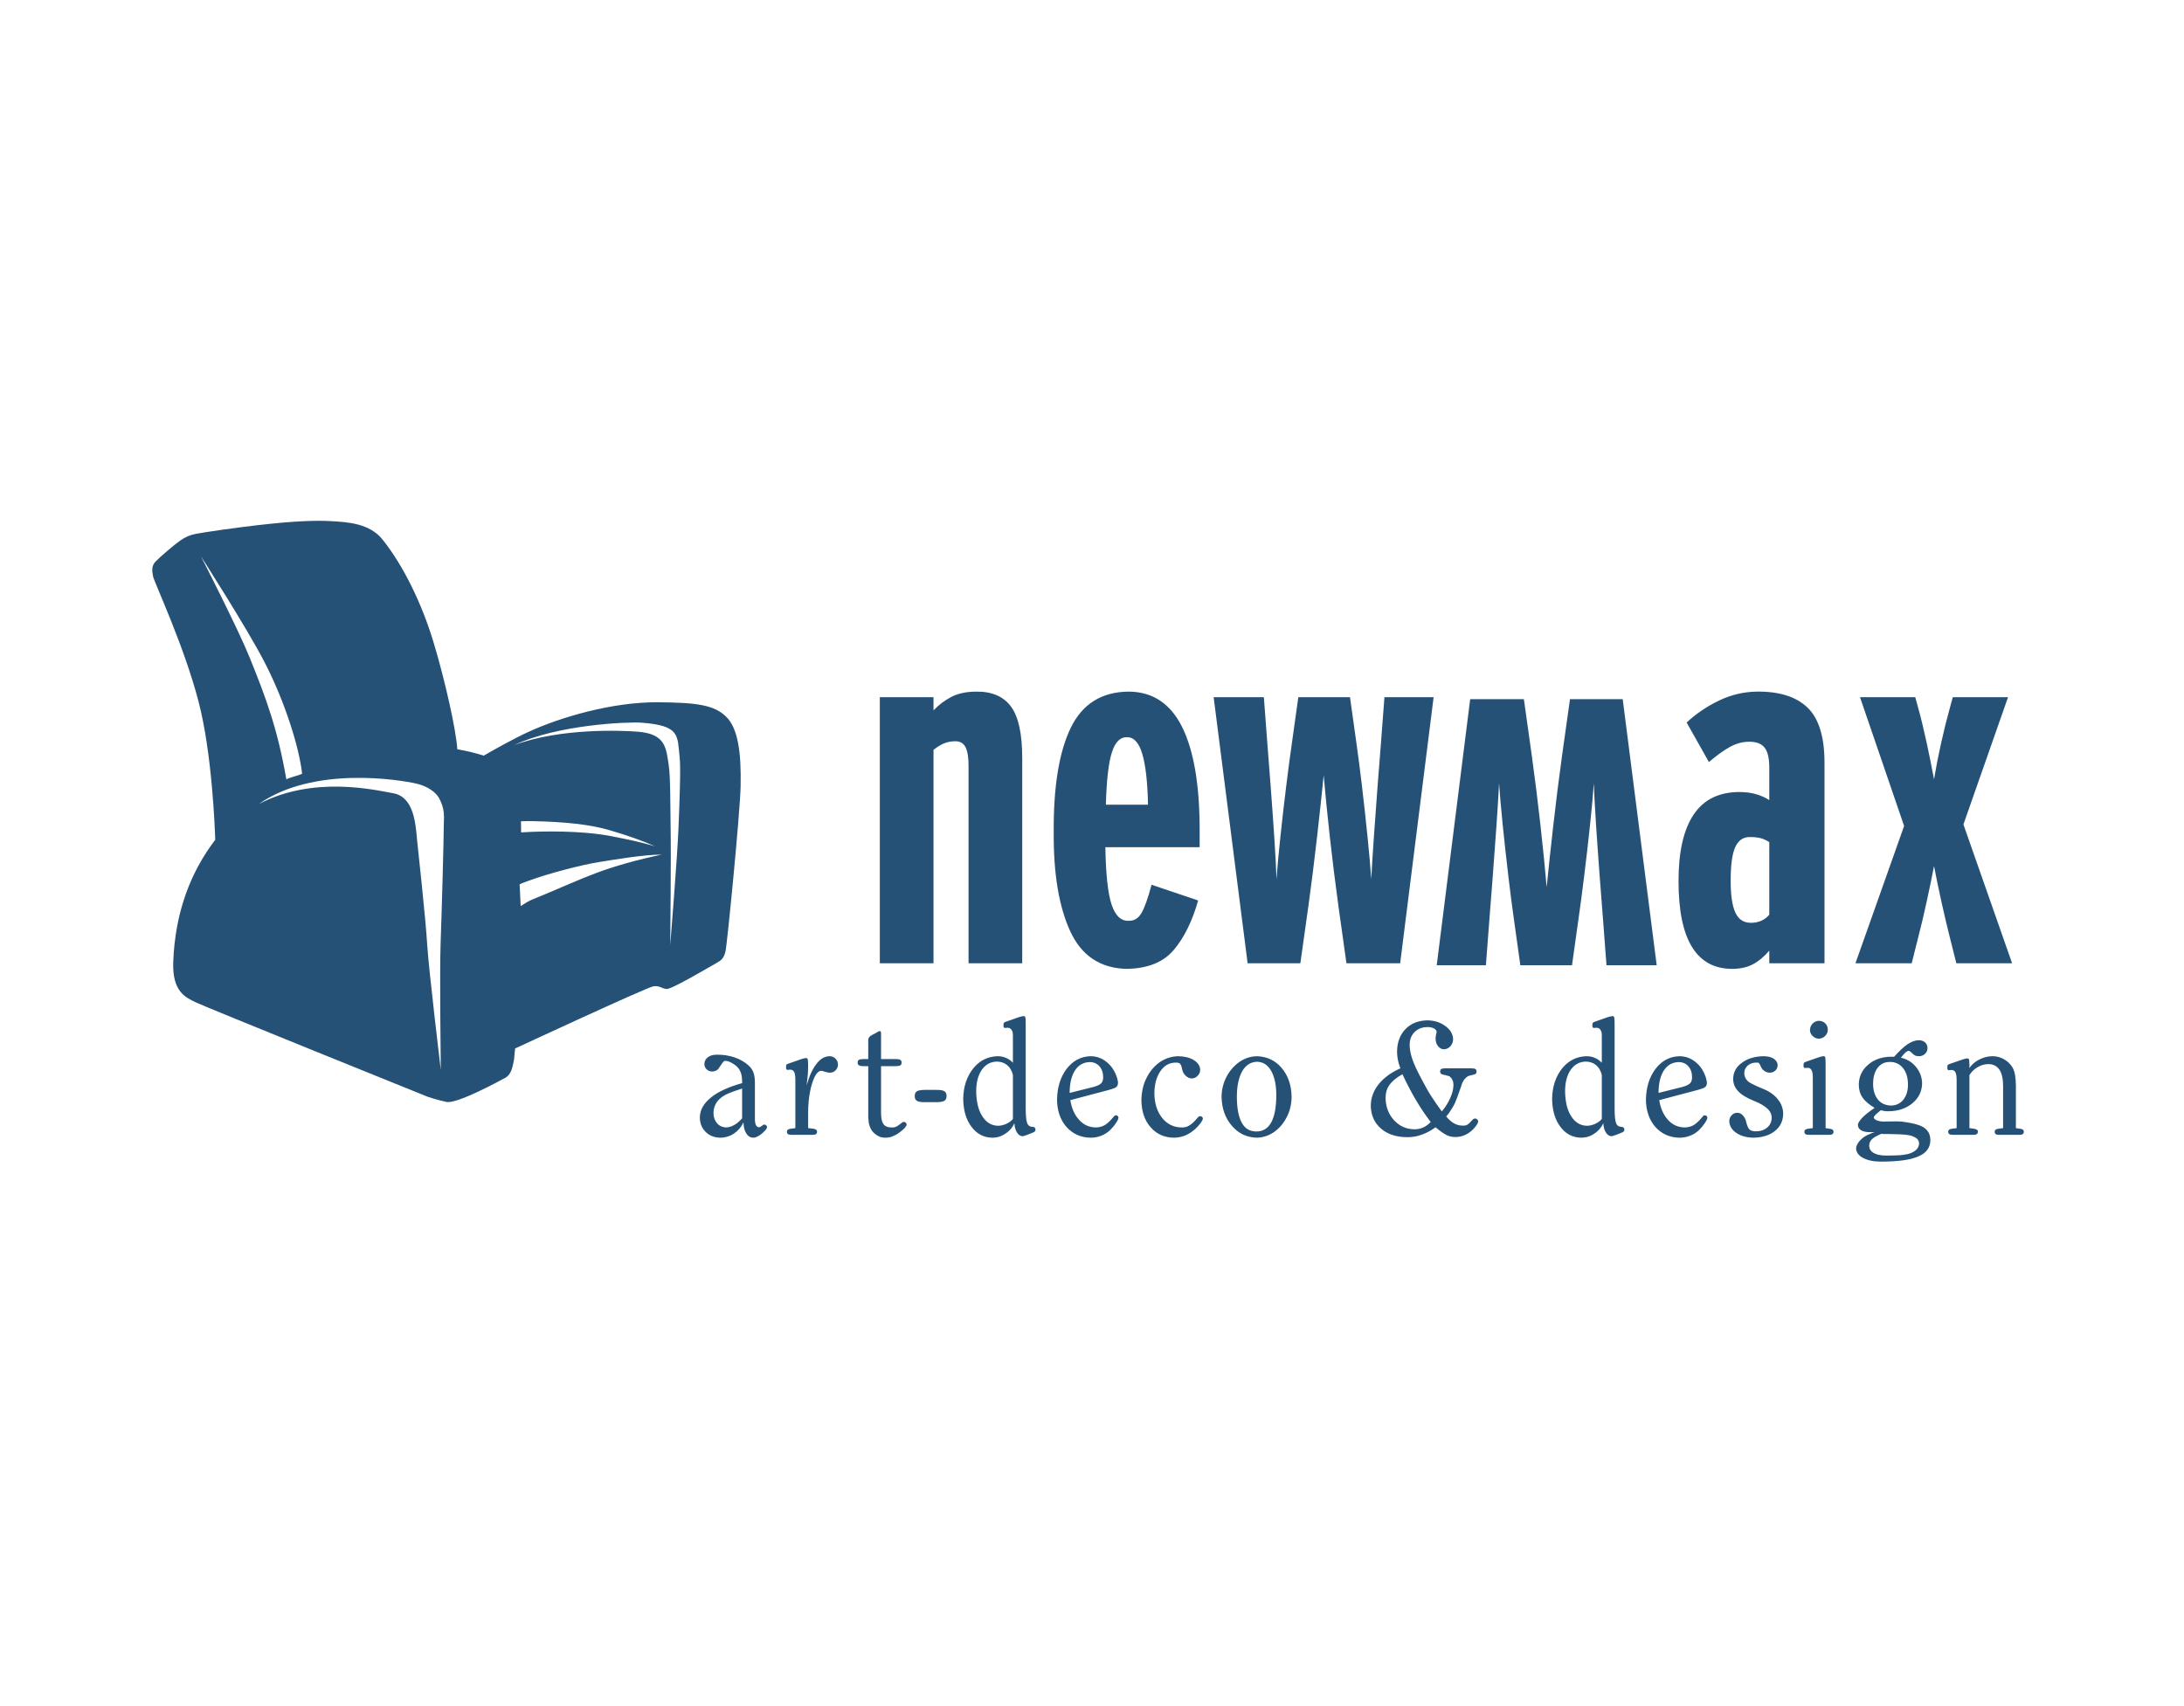 <?xml version="1.0" encoding="UTF-8"?>
<svg width="160px" height="125px" viewBox="0 0 160 125" version="1.1" xmlns="http://www.w3.org/2000/svg" xmlns:xlink="http://www.w3.org/1999/xlink">
    <!-- Generator: Sketch 63.1 (92452) - https://sketch.com -->
    <title>newmax art-deco &amp; design</title>
    <desc>Created with Sketch.</desc>
    <g id="newmax-logo" stroke="none" stroke-width="1" fill="none" fill-rule="evenodd">
        <g>
            <rect id="Rectangle" x="0" y="0" width="160" height="125"></rect>
            <g transform="translate(10, 37)" fill="#265177" id="Group">
                <g transform="translate(0.171, 0.375)">
                    <g transform="translate(0.708, 0.643)" id="Shape">
                        <path d="M24.563,17.343 C25.381,16.87 26.722,16.117 27.821,15.611 C30.188,14.523 33.978,13.411 37.317,13.434 C40.201,13.455 41.454,13.638 42.325,14.498 C43.193,15.353 43.432,17.134 43.378,19.609 C43.339,21.514 42.395,31.163 42.271,31.68 C42.148,32.198 41.967,32.344 41.601,32.543 C41.234,32.743 38.331,34.476 37.957,34.443 C37.583,34.409 37.456,34.181 36.993,34.243 C36.527,34.308 26.857,38.8 26.857,38.8 C26.803,39.267 26.788,39.57 26.78,39.611 C26.672,40.111 26.614,40.687 26.129,40.953 C25.643,41.218 22.582,42.878 21.83,42.717 C21.078,42.556 20.434,42.331 20.434,42.331 C20.434,42.331 4.191,35.775 3.481,35.427 C2.768,35.081 1.735,34.683 1.812,32.49 C1.943,28.724 3.154,25.784 4.889,23.51 C4.858,22.575 4.654,17.171 3.667,13.386 C2.587,9.232 0.42,4.657 0.332,4.204 C0.247,3.752 0.231,3.427 0.513,3.129 C0.79,2.831 1.92,1.862 2.321,1.588 C2.707,1.322 3.027,1.179 3.489,1.091 C3.956,1.002 6.311,0.632 8.883,0.362 C11.458,0.093 12.808,0.125 13.463,0.168 C14.585,0.236 16.193,0.324 17.138,1.503 C18.684,3.432 20.033,6.22 20.889,9.061 C21.741,11.89 22.535,15.473 22.624,16.877 C23.36,17.005 24.004,17.169 24.563,17.343 Z M8.081,20.891 C12.068,18.087 18.337,19.1 19.621,19.392 C20.496,19.592 21.059,20.066 21.259,20.411 C21.749,21.266 21.637,21.863 21.633,22.422 C21.633,23.346 21.49,28.612 21.398,31.157 C21.325,33.166 21.413,40.382 21.413,40.382 C21.413,40.382 20.53,33.02 20.422,31.243 C20.299,29.204 19.748,24.253 19.682,23.577 C19.57,22.351 19.451,20.377 17.943,20.103 C16.521,19.844 12.068,18.799 8.081,20.891 Z M26.784,16.575 C29.949,15.073 35.081,14.859 36.095,14.93 C38.983,15.137 38.732,15.88 38.91,17.448 C39.002,18.209 38.91,20.561 38.825,22.69 C38.748,24.699 38.223,31.224 38.223,31.224 C38.223,31.224 38.289,24.606 38.254,22.826 C38.219,20.901 38.246,18.934 38.111,18.039 C37.922,16.801 37.899,15.749 35.848,15.59 C34.796,15.508 30.235,15.285 26.784,16.575 Z M27.189,26.774 C27.335,26.696 27.636,26.589 27.844,26.513 C29.275,25.982 31.727,25.344 33.003,25.142 C34.19,24.952 36.261,24.602 37.602,24.592 C35.817,24.972 34.16,25.433 32.841,25.93 C31.133,26.574 29.992,27.129 28.052,27.913 C27.871,27.986 27.409,28.27 27.266,28.365 L27.189,26.774 Z M27.289,22.157 C27.509,22.146 27.837,22.137 28.06,22.142 C30.528,22.19 32.367,22.388 33.797,22.812 C35.12,23.203 36.168,23.567 37.105,23.987 C35.887,23.634 35.255,23.516 33.94,23.252 C32.374,22.937 30.142,22.85 28.083,22.927 C27.887,22.934 27.547,22.954 27.297,22.969 L27.289,22.157 Z M8.501,10.496 C10.009,13.415 11.046,16.772 11.254,18.672 C11.007,18.797 10.344,18.943 10.098,19.081 C9.454,15.368 8.605,13.11 7.395,10.116 C6.523,7.974 3.844,2.745 3.844,2.745 C3.844,2.745 7.233,8.033 8.501,10.496 Z"></path>
                    </g>
                </g>
                <g transform="translate(40.268, 37.388)" fill-rule="nonzero">
                    <g transform="translate(0.925, 0.058)" id="Shape">
                        <path d="M4.113,7.565 C4.113,7.737 4.137,7.885 4.187,7.984 C4.248,8.094 4.31,8.145 4.409,8.145 C4.47,8.145 4.557,8.094 4.668,8.008 C4.692,7.984 4.717,7.971 4.742,7.959 C4.766,7.947 4.779,7.947 4.803,7.947 C4.865,7.947 4.902,7.971 4.939,8.008 C4.976,8.034 5.001,8.082 5.001,8.131 C5.001,8.181 4.976,8.231 4.927,8.304 C4.877,8.367 4.803,8.44 4.717,8.526 C4.594,8.637 4.47,8.736 4.335,8.799 C4.211,8.872 4.1,8.909 4.001,8.909 C3.779,8.909 3.607,8.799 3.483,8.6 C3.348,8.404 3.286,8.131 3.274,7.786 C3.112,8.131 2.879,8.404 2.583,8.6 C2.287,8.799 1.941,8.909 1.559,8.909 C1.139,8.896 0.781,8.762 0.51,8.49 C0.226,8.218 0.09,7.872 0.078,7.453 C0.078,6.898 0.337,6.417 0.868,5.985 C1.386,5.553 2.151,5.196 3.175,4.911 L3.175,4.8 C3.175,4.578 3.15,4.382 3.101,4.209 C3.051,4.049 2.977,3.9 2.866,3.777 C2.755,3.654 2.62,3.542 2.435,3.444 C2.262,3.345 2.114,3.283 1.99,3.283 C1.916,3.272 1.855,3.283 1.805,3.345 C1.756,3.395 1.633,3.554 1.46,3.827 C1.411,3.9 1.337,3.962 1.25,3.999 C1.176,4.036 1.077,4.06 0.979,4.06 C0.818,4.06 0.683,3.999 0.572,3.9 C0.473,3.801 0.411,3.666 0.411,3.517 C0.411,3.309 0.498,3.135 0.67,3.012 C0.831,2.889 1.053,2.826 1.337,2.826 C1.793,2.826 2.225,2.889 2.62,3.024 C3.002,3.159 3.348,3.345 3.631,3.604 C3.804,3.753 3.927,3.924 4.001,4.123 C4.075,4.319 4.113,4.578 4.113,4.911 L4.113,7.565 Z M3.175,5.306 C2.903,5.393 2.706,5.467 2.583,5.505 C2.447,5.553 2.324,5.602 2.2,5.652 C1.83,5.801 1.559,5.997 1.361,6.244 C1.176,6.492 1.077,6.775 1.077,7.095 C1.077,7.404 1.164,7.651 1.337,7.849 C1.509,8.045 1.731,8.145 1.99,8.157 C2.188,8.157 2.385,8.094 2.583,7.984 C2.792,7.872 2.977,7.712 3.175,7.49 L3.175,5.306 Z M7.493,3.159 C7.567,3.135 7.641,3.11 7.703,3.099 C7.777,3.085 7.826,3.073 7.875,3.073 C7.925,3.073 7.962,3.099 7.986,3.172 C7.999,3.258 8.011,3.407 8.011,3.641 C8.011,3.864 7.999,4.086 7.986,4.308 C7.962,4.541 7.937,4.788 7.9,5.073 C8.098,4.382 8.332,3.864 8.628,3.494 C8.912,3.122 9.233,2.938 9.59,2.938 C9.763,2.938 9.899,2.999 10.022,3.122 C10.133,3.234 10.195,3.382 10.195,3.554 C10.195,3.715 10.133,3.864 10.022,3.974 C9.911,4.086 9.763,4.146 9.603,4.146 C9.553,4.146 9.492,4.135 9.43,4.123 C9.356,4.109 9.294,4.097 9.219,4.072 C9.171,4.049 9.122,4.036 9.071,4.023 C9.035,4.011 8.998,4.011 8.961,4.011 C8.788,4.023 8.639,4.159 8.492,4.443 C8.357,4.727 8.233,5.096 8.147,5.553 C8.061,6.01 8.011,6.515 8.011,7.047 L8.011,8.207 L8.332,8.244 C8.455,8.255 8.542,8.281 8.591,8.318 C8.639,8.354 8.664,8.404 8.664,8.477 C8.664,8.551 8.639,8.613 8.578,8.65 C8.529,8.687 8.43,8.699 8.307,8.699 L6.827,8.699 C6.691,8.699 6.592,8.687 6.543,8.65 C6.481,8.613 6.457,8.551 6.457,8.477 C6.457,8.404 6.481,8.354 6.531,8.318 C6.58,8.281 6.666,8.255 6.79,8.244 L7.074,8.207 L7.074,4.69 C7.074,4.394 7.049,4.196 6.975,4.072 C6.913,3.962 6.802,3.913 6.654,3.924 L6.518,3.937 C6.481,3.937 6.457,3.937 6.432,3.913 C6.407,3.887 6.395,3.85 6.395,3.813 L6.395,3.727 C6.395,3.641 6.407,3.591 6.42,3.554 C6.444,3.531 6.494,3.505 6.568,3.481 L7.493,3.159 Z M14.427,3.148 C14.586,3.148 14.698,3.159 14.76,3.209 C14.833,3.246 14.857,3.309 14.857,3.407 C14.857,3.505 14.833,3.568 14.771,3.604 C14.698,3.654 14.586,3.666 14.427,3.666 L13.353,3.666 L13.353,7.107 C13.353,7.479 13.415,7.749 13.526,7.909 C13.649,8.082 13.846,8.157 14.105,8.157 C14.241,8.168 14.364,8.145 14.45,8.108 C14.537,8.071 14.685,7.971 14.896,7.798 C14.919,7.786 14.933,7.775 14.957,7.762 C14.993,7.762 15.006,7.749 15.03,7.749 C15.08,7.749 15.13,7.775 15.166,7.812 C15.215,7.861 15.228,7.898 15.228,7.947 C15.215,8.021 15.166,8.108 15.068,8.218 C14.969,8.318 14.833,8.428 14.673,8.551 C14.5,8.675 14.327,8.762 14.168,8.822 C13.995,8.885 13.822,8.909 13.649,8.909 C13.402,8.909 13.181,8.836 12.983,8.687 C12.786,8.551 12.638,8.367 12.55,8.145 C12.501,8.034 12.476,7.922 12.453,7.823 C12.439,7.725 12.428,7.576 12.415,7.392 L12.415,6.515 L12.415,3.666 L12.069,3.666 C11.91,3.666 11.798,3.654 11.737,3.604 C11.662,3.568 11.638,3.505 11.638,3.407 C11.638,3.309 11.662,3.246 11.724,3.209 C11.798,3.159 11.91,3.148 12.069,3.148 L12.415,3.148 L12.415,1.926 C12.403,1.741 12.428,1.617 12.476,1.557 C12.526,1.482 12.649,1.396 12.86,1.297 C12.97,1.235 13.07,1.185 13.143,1.136 C13.192,1.111 13.229,1.099 13.266,1.099 C13.329,1.099 13.353,1.161 13.353,1.272 L13.353,3.148 L14.427,3.148 Z M16.572,6.307 C16.289,6.307 16.092,6.281 15.98,6.207 C15.869,6.146 15.82,6.023 15.82,5.861 C15.82,5.689 15.869,5.579 15.98,5.505 C16.092,5.442 16.289,5.406 16.572,5.406 L17.4,5.406 C17.683,5.406 17.88,5.43 17.991,5.505 C18.102,5.565 18.153,5.689 18.153,5.85 C18.153,6.023 18.102,6.133 17.991,6.207 C17.88,6.27 17.683,6.307 17.4,6.307 L16.572,6.307 Z M24.061,8.699 C23.901,8.762 23.778,8.799 23.703,8.799 C23.543,8.785 23.42,8.699 23.309,8.526 C23.198,8.354 23.136,8.12 23.124,7.849 C22.976,8.168 22.753,8.428 22.457,8.613 C22.174,8.81 21.853,8.909 21.495,8.909 C20.866,8.896 20.36,8.626 19.978,8.108 C19.583,7.589 19.385,6.911 19.373,6.071 C19.385,5.17 19.632,4.431 20.101,3.839 C20.57,3.258 21.162,2.962 21.878,2.938 C22.112,2.938 22.322,2.975 22.507,3.062 C22.692,3.135 22.865,3.258 23.013,3.419 L23.013,2.038 L23.013,1.408 C23.013,1.284 23,1.198 22.988,1.161 C22.976,1.136 22.963,1.088 22.939,1.051 C22.902,0.976 22.852,0.926 22.791,0.889 C22.741,0.866 22.667,0.852 22.593,0.852 L22.457,0.866 C22.42,0.878 22.383,0.866 22.359,0.84 C22.334,0.815 22.322,0.779 22.322,0.729 L22.322,0.656 C22.322,0.57 22.334,0.519 22.359,0.483 C22.383,0.458 22.433,0.433 22.507,0.409 L23.42,0.087 C23.494,0.064 23.568,0.038 23.629,0.026 C23.703,0.014 23.765,0.001 23.802,0.001 C23.876,-0.011 23.913,0.026 23.926,0.124 C23.95,0.211 23.95,0.458 23.95,0.866 L23.95,6.701 C23.95,7.243 23.975,7.602 24.049,7.812 C24.111,8.008 24.246,8.108 24.431,8.108 C24.505,8.12 24.567,8.131 24.604,8.168 C24.641,8.194 24.666,8.255 24.666,8.318 C24.666,8.367 24.653,8.416 24.616,8.453 C24.579,8.49 24.505,8.526 24.407,8.563 L24.061,8.699 Z M23.013,4.308 C22.939,4.011 22.803,3.764 22.593,3.591 C22.383,3.419 22.124,3.332 21.841,3.332 C21.372,3.345 21.014,3.542 20.742,3.924 C20.471,4.308 20.323,4.837 20.323,5.505 C20.335,6.27 20.471,6.874 20.767,7.33 C21.051,7.786 21.433,8.021 21.915,8.034 C22.124,8.034 22.322,7.984 22.519,7.898 C22.704,7.812 22.877,7.7 23.013,7.539 L23.013,4.308 Z M27.22,6.157 C27.318,6.775 27.54,7.257 27.874,7.613 C28.194,7.971 28.601,8.145 29.07,8.157 C29.292,8.157 29.49,8.108 29.675,8.021 C29.848,7.935 30.02,7.786 30.193,7.602 C30.329,7.441 30.415,7.343 30.452,7.306 C30.501,7.268 30.538,7.257 30.575,7.268 C30.625,7.268 30.662,7.294 30.699,7.33 C30.724,7.354 30.748,7.404 30.748,7.453 C30.736,7.539 30.674,7.676 30.551,7.849 C30.44,8.021 30.304,8.181 30.156,8.33 C29.959,8.526 29.737,8.663 29.49,8.762 C29.243,8.859 28.984,8.909 28.7,8.909 C27.972,8.896 27.392,8.626 26.936,8.12 C26.492,7.613 26.257,6.948 26.245,6.133 C26.257,5.208 26.504,4.455 26.948,3.864 C27.405,3.272 27.985,2.962 28.687,2.938 C29.144,2.938 29.539,3.085 29.872,3.358 C30.218,3.628 30.477,4.011 30.637,4.504 C30.662,4.578 30.674,4.641 30.687,4.702 C30.699,4.764 30.711,4.825 30.711,4.874 C30.711,5.023 30.674,5.122 30.588,5.196 C30.501,5.269 30.316,5.332 30.057,5.406 L27.22,6.157 Z M28.848,5.208 C29.144,5.133 29.342,5.047 29.465,4.937 C29.576,4.837 29.626,4.678 29.626,4.481 C29.626,4.146 29.527,3.876 29.354,3.678 C29.181,3.481 28.935,3.369 28.639,3.369 C28.182,3.382 27.824,3.58 27.565,3.974 C27.306,4.369 27.17,4.924 27.17,5.628 L28.848,5.208 Z M36.263,3.222 C36.559,3.407 36.72,3.641 36.732,3.924 C36.732,4.097 36.67,4.259 36.547,4.369 C36.436,4.492 36.288,4.567 36.115,4.567 C35.954,4.567 35.807,4.492 35.671,4.369 C35.535,4.245 35.449,4.086 35.412,3.9 C35.375,3.691 35.312,3.542 35.251,3.481 C35.19,3.431 35.066,3.395 34.894,3.407 C34.449,3.419 34.092,3.628 33.808,4.049 C33.524,4.468 33.387,4.998 33.376,5.652 C33.387,6.393 33.574,6.984 33.931,7.441 C34.301,7.909 34.77,8.145 35.35,8.157 C35.572,8.168 35.77,8.12 35.942,8.008 C36.115,7.909 36.325,7.712 36.559,7.429 C36.584,7.392 36.621,7.367 36.646,7.354 C36.67,7.343 36.695,7.33 36.732,7.33 C36.794,7.33 36.843,7.354 36.88,7.392 C36.917,7.429 36.929,7.479 36.929,7.527 C36.917,7.602 36.854,7.712 36.744,7.861 C36.646,7.996 36.522,8.131 36.374,8.267 C36.14,8.477 35.893,8.637 35.634,8.749 C35.362,8.848 35.091,8.909 34.794,8.909 C34.092,8.896 33.524,8.637 33.092,8.131 C32.66,7.639 32.438,6.984 32.426,6.17 C32.438,5.565 32.55,5.023 32.796,4.541 C33.031,4.06 33.364,3.666 33.759,3.382 C34.166,3.099 34.621,2.95 35.128,2.938 C35.585,2.95 35.967,3.036 36.263,3.222 Z M42.703,3.801 C43.172,4.356 43.418,5.059 43.431,5.936 C43.418,6.466 43.308,6.96 43.072,7.404 C42.839,7.861 42.531,8.218 42.148,8.49 C41.753,8.762 41.334,8.896 40.877,8.909 C40.137,8.885 39.533,8.6 39.051,8.034 C38.569,7.479 38.31,6.762 38.299,5.887 C38.31,5.356 38.435,4.874 38.669,4.431 C38.903,3.986 39.224,3.628 39.607,3.358 C40.001,3.085 40.421,2.95 40.889,2.938 C41.63,2.962 42.234,3.246 42.703,3.801 Z M39.815,4.036 C39.556,4.492 39.42,5.11 39.42,5.911 C39.42,6.751 39.545,7.38 39.779,7.812 C40.014,8.244 40.37,8.453 40.853,8.453 C41.334,8.453 41.692,8.231 41.938,7.786 C42.185,7.33 42.308,6.664 42.308,5.775 C42.308,5.023 42.172,4.431 41.926,3.999 C41.679,3.568 41.334,3.358 40.902,3.345 C40.446,3.358 40.074,3.58 39.815,4.036 Z M55.546,5.997 C55.459,6.244 55.348,6.492 55.213,6.713 C55.077,6.935 54.93,7.157 54.757,7.354 C54.953,7.589 55.151,7.762 55.336,7.861 C55.533,7.971 55.731,8.021 55.928,8.021 C56.088,8.034 56.212,8.008 56.299,7.959 C56.385,7.909 56.52,7.786 56.693,7.589 C56.718,7.565 56.742,7.539 56.779,7.527 C56.804,7.516 56.829,7.502 56.866,7.502 C56.927,7.502 56.989,7.527 57.026,7.576 C57.075,7.613 57.1,7.663 57.1,7.712 C57.088,7.798 57.038,7.909 56.94,8.045 C56.841,8.181 56.73,8.304 56.582,8.428 C56.237,8.712 55.854,8.859 55.435,8.859 C55.213,8.859 55.015,8.822 54.83,8.736 C54.645,8.65 54.412,8.503 54.127,8.267 C54.116,8.255 54.09,8.244 54.065,8.218 C54.04,8.194 54.016,8.168 53.979,8.145 C53.621,8.404 53.263,8.589 52.93,8.699 C52.597,8.822 52.252,8.872 51.882,8.872 C51.079,8.859 50.438,8.65 49.969,8.231 C49.489,7.812 49.241,7.257 49.23,6.552 C49.241,5.985 49.426,5.467 49.809,4.986 C50.191,4.518 50.723,4.123 51.4,3.827 C51.314,3.604 51.252,3.395 51.215,3.196 C51.178,3.012 51.155,2.803 51.155,2.593 C51.166,1.913 51.376,1.358 51.77,0.952 C52.177,0.533 52.72,0.323 53.388,0.31 C53.905,0.323 54.337,0.458 54.694,0.729 C55.052,0.988 55.25,1.309 55.262,1.692 C55.262,1.889 55.188,2.061 55.064,2.21 C54.941,2.345 54.781,2.42 54.596,2.432 C54.423,2.432 54.275,2.345 54.164,2.21 C54.04,2.061 53.979,1.876 53.979,1.654 C53.979,1.593 53.979,1.543 53.991,1.494 C53.991,1.445 54.003,1.396 54.016,1.347 C54.029,1.297 54.04,1.26 54.04,1.235 C54.053,1.198 54.053,1.174 54.053,1.148 C54.053,1.051 53.979,0.976 53.856,0.902 C53.732,0.84 53.584,0.803 53.399,0.803 C53.004,0.803 52.683,0.926 52.449,1.161 C52.202,1.396 52.079,1.716 52.079,2.112 C52.079,2.408 52.142,2.766 52.276,3.159 C52.412,3.554 52.646,4.049 52.956,4.628 C53.215,5.11 53.436,5.528 53.658,5.861 C53.868,6.194 54.127,6.566 54.435,6.984 C54.694,6.676 54.904,6.343 55.052,5.997 C55.213,5.652 55.287,5.32 55.287,5.01 C55.287,4.9 55.262,4.788 55.213,4.69 C55.176,4.591 55.114,4.504 55.027,4.443 C55.003,4.418 55.003,4.418 55.003,4.406 C54.99,4.406 54.966,4.394 54.904,4.382 C54.842,4.356 54.707,4.332 54.509,4.282 C54.448,4.27 54.398,4.245 54.361,4.209 C54.325,4.159 54.312,4.123 54.312,4.06 C54.312,3.974 54.337,3.913 54.398,3.876 C54.46,3.839 54.559,3.827 54.694,3.827 L56.582,3.827 C56.73,3.827 56.829,3.839 56.89,3.876 C56.952,3.913 56.977,3.974 56.977,4.06 C56.977,4.146 56.964,4.196 56.903,4.233 C56.853,4.27 56.73,4.308 56.533,4.345 C56.397,4.369 56.286,4.431 56.2,4.518 C56.101,4.604 56.014,4.727 55.94,4.887 C55.928,4.924 55.916,4.949 55.903,4.973 C55.903,4.998 55.854,5.133 55.768,5.381 L55.546,5.997 Z M50.599,5.047 C50.401,5.306 50.315,5.639 50.315,6.01 C50.327,6.652 50.537,7.194 50.931,7.626 C51.327,8.057 51.82,8.281 52.412,8.293 C52.646,8.293 52.856,8.255 53.053,8.168 C53.251,8.082 53.436,7.947 53.621,7.762 C53.215,7.231 52.856,6.689 52.535,6.146 C52.215,5.602 51.882,4.973 51.548,4.259 C51.104,4.504 50.783,4.777 50.599,5.047 Z M67.205,8.699 C67.044,8.762 66.921,8.799 66.846,8.799 C66.686,8.785 66.563,8.699 66.452,8.526 C66.34,8.354 66.279,8.12 66.267,7.849 C66.118,8.168 65.896,8.428 65.6,8.613 C65.317,8.81 64.995,8.909 64.638,8.909 C64.009,8.896 63.502,8.626 63.12,8.108 C62.726,7.589 62.529,6.911 62.515,6.071 C62.529,5.17 62.774,4.431 63.243,3.839 C63.712,3.258 64.305,2.962 65.021,2.938 C65.254,2.938 65.465,2.975 65.649,3.062 C65.835,3.135 66.008,3.258 66.155,3.419 L66.155,2.038 L66.155,1.408 C66.155,1.284 66.144,1.198 66.131,1.161 C66.118,1.136 66.107,1.088 66.081,1.051 C66.045,0.976 65.995,0.926 65.934,0.889 C65.884,0.866 65.81,0.852 65.735,0.852 L65.6,0.866 C65.563,0.878 65.526,0.866 65.502,0.84 C65.476,0.815 65.465,0.779 65.465,0.729 L65.465,0.656 C65.465,0.57 65.476,0.519 65.502,0.483 C65.526,0.458 65.576,0.433 65.649,0.409 L66.563,0.087 C66.636,0.064 66.71,0.038 66.773,0.026 C66.846,0.014 66.909,0.001 66.946,0.001 C67.019,-0.011 67.056,0.026 67.068,0.124 C67.094,0.211 67.094,0.458 67.094,0.866 L67.094,6.701 C67.094,7.243 67.118,7.602 67.191,7.812 C67.254,8.008 67.39,8.108 67.574,8.108 C67.649,8.12 67.709,8.131 67.746,8.168 C67.783,8.194 67.809,8.255 67.809,8.318 C67.809,8.367 67.796,8.416 67.76,8.453 C67.723,8.49 67.649,8.526 67.55,8.563 L67.205,8.699 Z M66.155,4.308 C66.081,4.011 65.945,3.764 65.735,3.591 C65.526,3.419 65.267,3.332 64.984,3.332 C64.515,3.345 64.157,3.542 63.885,3.924 C63.614,4.308 63.465,4.837 63.465,5.505 C63.479,6.27 63.614,6.874 63.91,7.33 C64.193,7.786 64.576,8.021 65.058,8.034 C65.267,8.034 65.465,7.984 65.662,7.898 C65.847,7.812 66.02,7.7 66.155,7.539 L66.155,4.308 Z M70.362,6.157 C70.461,6.775 70.684,7.257 71.016,7.613 C71.337,7.971 71.744,8.145 72.213,8.157 C72.435,8.157 72.632,8.108 72.817,8.021 C72.99,7.935 73.163,7.786 73.335,7.602 C73.472,7.441 73.558,7.343 73.594,7.306 C73.645,7.268 73.681,7.257 73.718,7.268 C73.767,7.268 73.804,7.294 73.841,7.33 C73.866,7.354 73.891,7.404 73.891,7.453 C73.878,7.539 73.818,7.676 73.693,7.849 C73.582,8.021 73.446,8.181 73.299,8.33 C73.101,8.526 72.879,8.663 72.632,8.762 C72.385,8.859 72.126,8.909 71.844,8.909 C71.116,8.896 70.535,8.626 70.078,8.12 C69.634,7.613 69.401,6.948 69.387,6.133 C69.401,5.208 69.646,4.455 70.092,3.864 C70.547,3.272 71.127,2.962 71.83,2.938 C72.287,2.938 72.681,3.085 73.015,3.358 C73.36,3.628 73.619,4.011 73.779,4.504 C73.804,4.578 73.818,4.641 73.829,4.702 C73.841,4.764 73.854,4.825 73.854,4.874 C73.854,5.023 73.818,5.122 73.731,5.196 C73.645,5.269 73.459,5.332 73.2,5.406 L70.362,6.157 Z M71.991,5.208 C72.287,5.133 72.485,5.047 72.607,4.937 C72.718,4.837 72.768,4.678 72.768,4.481 C72.768,4.146 72.669,3.876 72.496,3.678 C72.324,3.481 72.077,3.369 71.781,3.369 C71.325,3.382 70.967,3.58 70.707,3.974 C70.448,4.369 70.313,4.924 70.313,5.628 L71.991,5.208 Z M76.839,3.628 C76.679,3.777 76.592,3.962 76.592,4.183 C76.592,4.332 76.642,4.468 76.716,4.604 C76.802,4.727 76.913,4.837 77.061,4.911 C77.148,4.961 77.271,5.023 77.431,5.096 C77.604,5.183 77.802,5.257 78.036,5.356 C78.48,5.542 78.826,5.801 79.072,6.12 C79.319,6.429 79.442,6.788 79.442,7.17 C79.43,7.688 79.233,8.108 78.826,8.428 C78.431,8.736 77.913,8.896 77.259,8.909 C76.753,8.896 76.333,8.785 76,8.551 C75.679,8.33 75.507,8.045 75.494,7.688 C75.494,7.527 75.556,7.38 75.667,7.268 C75.778,7.144 75.914,7.084 76.074,7.084 C76.235,7.084 76.37,7.144 76.481,7.268 C76.605,7.392 76.69,7.553 76.74,7.775 C76.802,8.045 76.889,8.231 76.987,8.318 C77.086,8.404 77.271,8.453 77.518,8.44 C77.826,8.428 78.073,8.341 78.283,8.157 C78.491,7.971 78.591,7.737 78.603,7.466 C78.603,7.22 78.505,6.984 78.295,6.788 C78.085,6.589 77.765,6.393 77.32,6.22 C76.778,5.997 76.383,5.764 76.148,5.505 C75.902,5.246 75.778,4.949 75.778,4.591 C75.791,4.109 76,3.715 76.42,3.419 C76.827,3.11 77.357,2.95 77.999,2.938 C78.307,2.938 78.566,2.999 78.752,3.122 C78.937,3.246 79.035,3.407 79.035,3.604 C79.035,3.764 78.974,3.887 78.875,3.986 C78.764,4.086 78.628,4.146 78.468,4.146 C78.32,4.146 78.196,4.109 78.073,4.023 C77.962,3.95 77.876,3.85 77.814,3.715 C77.752,3.568 77.703,3.481 77.666,3.444 C77.629,3.407 77.555,3.395 77.444,3.407 C77.197,3.407 77,3.494 76.839,3.628 Z M82.785,8.244 C82.908,8.255 83.008,8.281 83.057,8.318 C83.107,8.354 83.13,8.404 83.13,8.477 C83.13,8.551 83.107,8.613 83.044,8.65 C82.995,8.687 82.897,8.699 82.761,8.699 L81.366,8.699 C81.231,8.699 81.133,8.687 81.083,8.65 C81.021,8.613 80.997,8.551 80.997,8.477 C80.997,8.404 81.021,8.354 81.07,8.318 C81.12,8.281 81.207,8.255 81.329,8.244 L81.614,8.207 L81.614,4.555 C81.614,4.27 81.589,4.06 81.515,3.95 C81.452,3.827 81.342,3.777 81.193,3.79 L81.059,3.801 C81.021,3.801 80.997,3.801 80.972,3.777 C80.948,3.753 80.934,3.727 80.934,3.678 L80.934,3.604 C80.934,3.517 80.948,3.456 80.96,3.431 C80.984,3.395 81.034,3.369 81.107,3.345 L82.033,3.024 C82.12,2.987 82.206,2.975 82.255,2.962 C82.317,2.938 82.379,2.938 82.416,2.938 C82.465,2.926 82.502,2.962 82.526,3.036 C82.539,3.122 82.551,3.283 82.551,3.517 L82.551,8.207 L82.785,8.244 Z M82.526,0.533 C82.649,0.656 82.712,0.815 82.712,1.001 C82.712,1.174 82.638,1.333 82.514,1.457 C82.39,1.58 82.243,1.643 82.058,1.654 C81.873,1.654 81.725,1.58 81.601,1.457 C81.478,1.347 81.404,1.185 81.404,1.013 C81.416,0.829 81.478,0.668 81.601,0.544 C81.725,0.421 81.884,0.346 82.058,0.346 C82.243,0.346 82.403,0.409 82.526,0.533 Z M87.573,2.975 C87.955,2.555 88.275,2.247 88.571,2.049 C88.855,1.865 89.126,1.766 89.385,1.766 C89.572,1.766 89.719,1.827 89.843,1.926 C89.954,2.038 90.015,2.172 90.015,2.345 C90.015,2.518 89.954,2.654 89.831,2.766 C89.719,2.876 89.572,2.938 89.399,2.938 C89.287,2.938 89.189,2.926 89.115,2.889 C89.028,2.851 88.942,2.766 88.818,2.654 C88.744,2.581 88.683,2.544 88.634,2.544 C88.571,2.544 88.498,2.593 88.386,2.678 C88.288,2.777 88.176,2.9 88.066,3.048 C88.522,3.148 88.893,3.382 89.176,3.727 C89.459,4.072 89.609,4.468 89.621,4.924 C89.609,5.516 89.373,5.997 88.917,6.38 C88.461,6.762 87.88,6.96 87.178,6.972 C87.079,6.972 86.98,6.972 86.893,6.96 C86.807,6.948 86.709,6.923 86.597,6.898 C86.548,6.935 86.511,6.972 86.474,6.997 C86.438,7.021 86.413,7.047 86.387,7.07 C86.277,7.157 86.202,7.231 86.154,7.28 C86.105,7.343 86.079,7.392 86.079,7.429 C86.092,7.516 86.165,7.576 86.301,7.639 C86.438,7.688 86.597,7.725 86.796,7.725 L87.807,7.712 C88.016,7.712 88.251,7.737 88.522,7.786 C88.793,7.823 89.066,7.885 89.325,7.971 C89.621,8.057 89.843,8.194 89.99,8.379 C90.15,8.563 90.225,8.799 90.225,9.081 C90.225,9.624 89.941,10.032 89.348,10.278 C88.77,10.537 87.843,10.661 86.597,10.661 C86.055,10.661 85.624,10.563 85.29,10.39 C84.969,10.218 84.796,9.982 84.785,9.699 C84.785,9.55 84.859,9.391 84.982,9.218 C85.118,9.044 85.29,8.896 85.5,8.773 C85.573,8.736 85.66,8.687 85.759,8.65 C85.858,8.6 85.981,8.551 86.142,8.503 L85.796,8.503 C85.512,8.503 85.302,8.453 85.155,8.367 C84.994,8.267 84.919,8.145 84.919,7.971 C84.919,7.835 85.044,7.651 85.253,7.429 C85.474,7.207 85.771,6.972 86.142,6.725 C85.734,6.479 85.437,6.233 85.253,5.96 C85.068,5.689 84.982,5.381 84.982,5.01 C84.994,4.418 85.228,3.937 85.66,3.568 C86.092,3.185 86.66,2.987 87.338,2.975 L87.573,2.975 Z M86.634,8.626 C86.314,8.762 86.079,8.885 85.943,9.021 C85.809,9.155 85.746,9.317 85.746,9.49 C85.746,9.723 85.858,9.909 86.079,10.032 C86.289,10.155 86.597,10.218 87.005,10.218 C87.411,10.218 87.745,10.205 87.992,10.192 C88.239,10.168 88.435,10.142 88.585,10.105 C88.844,10.032 89.04,9.933 89.189,9.797 C89.325,9.662 89.399,9.501 89.399,9.317 C89.399,9.194 89.348,9.095 89.262,8.995 C89.163,8.909 89.028,8.836 88.855,8.773 C88.744,8.736 88.585,8.712 88.375,8.687 C88.165,8.675 87.906,8.65 87.61,8.65 C87.474,8.65 87.338,8.65 87.202,8.637 L86.833,8.637 L86.77,8.637 L86.697,8.626 L86.634,8.626 Z M86.364,3.79 C86.142,4.072 86.031,4.468 86.031,4.973 C86.031,5.455 86.154,5.824 86.387,6.12 C86.623,6.405 86.943,6.54 87.338,6.552 C87.708,6.552 88.016,6.405 88.239,6.133 C88.461,5.85 88.585,5.492 88.585,5.023 C88.585,4.504 88.461,4.109 88.226,3.813 C87.992,3.517 87.671,3.358 87.264,3.358 C86.882,3.358 86.574,3.505 86.364,3.79 Z M93.088,3.801 C93.272,3.531 93.52,3.321 93.827,3.172 C94.124,3.024 94.444,2.938 94.789,2.938 C95.099,2.938 95.381,3.024 95.641,3.172 C95.9,3.321 96.109,3.531 96.258,3.79 C96.331,3.924 96.394,4.109 96.431,4.319 C96.467,4.541 96.492,4.8 96.492,5.11 L96.492,8.207 L96.739,8.244 C96.863,8.255 96.949,8.281 96.998,8.318 C97.047,8.354 97.073,8.404 97.073,8.477 C97.073,8.551 97.047,8.613 96.986,8.65 C96.936,8.687 96.837,8.699 96.702,8.699 L95.307,8.699 C95.172,8.699 95.073,8.687 95.024,8.65 C94.962,8.613 94.938,8.551 94.938,8.477 C94.938,8.404 94.962,8.354 95.012,8.318 C95.062,8.281 95.148,8.255 95.271,8.244 L95.554,8.207 L95.554,5.133 C95.554,4.604 95.468,4.196 95.284,3.924 C95.099,3.654 94.826,3.517 94.47,3.517 C94.197,3.517 93.938,3.591 93.692,3.74 C93.444,3.876 93.247,4.072 93.088,4.319 L93.088,8.207 L93.37,8.244 C93.494,8.255 93.593,8.293 93.643,8.33 C93.692,8.367 93.716,8.416 93.704,8.49 C93.704,8.563 93.667,8.626 93.617,8.65 C93.557,8.687 93.47,8.699 93.333,8.699 L91.902,8.699 C91.768,8.699 91.669,8.687 91.619,8.65 C91.557,8.613 91.532,8.551 91.532,8.477 C91.532,8.404 91.557,8.354 91.606,8.318 C91.656,8.281 91.742,8.255 91.865,8.244 L92.15,8.207 L92.15,4.714 C92.15,4.418 92.124,4.221 92.05,4.097 C91.989,3.986 91.878,3.937 91.73,3.95 L91.595,3.962 C91.557,3.962 91.532,3.962 91.509,3.937 C91.483,3.913 91.47,3.876 91.47,3.839 L91.47,3.753 C91.47,3.666 91.483,3.617 91.496,3.58 C91.52,3.554 91.569,3.531 91.643,3.505 L92.57,3.185 C92.643,3.159 92.717,3.135 92.778,3.122 C92.852,3.11 92.902,3.099 92.951,3.099 C93.001,3.099 93.037,3.122 93.062,3.196 C93.074,3.272 93.088,3.407 93.088,3.604 L93.088,3.801"></path>
                    </g>
                </g>
                <g transform="translate(52.606, 12.713)" fill-rule="nonzero">
                    <g transform="translate(0.973, 0.937)" id="Path">
                        <path d="M11.309,19.927 L11.309,4.922 C11.312,3.126 11.037,1.855 10.48,1.108 C9.921,0.361 9.061,3.46944695e-18 7.896,0.023 C7.183,0.031 6.583,0.162 6.102,0.416 C5.619,0.671 5.188,0.997 4.81,1.395 L4.81,0.432 L0.877,0.432 L0.877,19.927 L4.81,19.927 L4.81,4.289 C5.065,4.085 5.316,3.928 5.567,3.821 C5.818,3.713 6.099,3.659 6.409,3.658 C6.774,3.659 7.029,3.815 7.172,4.127 C7.315,4.439 7.383,4.902 7.377,5.516 L7.377,19.927 L11.309,19.927"></path>
                    </g>
                </g>
                <g transform="translate(65.971, 12.713)" fill-rule="nonzero">
                    <g transform="translate(0.935, 0.652)" id="Shape">
                        <path d="M7.197,8.59 L4.11,8.59 C4.161,6.774 4.31,5.49 4.557,4.738 C4.803,3.986 5.176,3.622 5.672,3.646 C6.17,3.647 6.541,4.062 6.784,4.891 C7.025,5.719 7.164,6.953 7.197,8.59 M10.981,11.706 L10.981,10.519 C10.986,7.185 10.56,4.651 9.706,2.919 C8.851,1.189 7.544,0.318 5.784,0.307 C3.8,0.323 2.383,1.21 1.532,2.97 C0.682,4.73 0.267,7.272 0.289,10.593 C0.267,13.644 0.671,16.069 1.499,17.864 C2.328,19.66 3.706,20.578 5.635,20.62 C7.176,20.596 8.328,20.133 9.089,19.229 C9.85,18.324 10.444,17.117 10.87,15.609 L7.456,14.457 C7.195,15.445 6.949,16.136 6.719,16.529 C6.489,16.923 6.177,17.111 5.784,17.096 C5.228,17.127 4.814,16.74 4.538,15.934 C4.262,15.129 4.107,13.719 4.073,11.706 L10.981,11.706"></path>
                    </g>
                </g>
                <g transform="translate(78.309, 13.741)" fill-rule="nonzero">
                    <g transform="translate(0.268, 0.301)" id="Path">
                        <path d="M16.45,0.039 L12.847,0.039 L12.588,3.456 C12.523,4.248 12.443,5.271 12.347,6.521 C12.251,7.773 12.161,9.026 12.073,10.281 C11.986,11.537 11.922,12.568 11.882,13.373 C11.828,12.568 11.738,11.541 11.611,10.292 C11.485,9.042 11.348,7.795 11.201,6.55 C11.053,5.305 10.922,4.285 10.807,3.493 L10.324,0.039 L6.538,0.039 L6.055,3.493 C5.939,4.285 5.805,5.305 5.651,6.55 C5.497,7.795 5.354,9.042 5.222,10.292 C5.088,11.541 4.995,12.568 4.941,13.373 C4.913,12.569 4.859,11.544 4.777,10.298 C4.694,9.053 4.607,7.805 4.511,6.555 C4.417,5.306 4.338,4.272 4.272,3.456 L4.013,0.039 L0.335,0.039 L2.824,19.534 L6.687,19.534 L7.281,15.305 C7.506,13.672 7.715,12.006 7.907,10.308 C8.101,8.611 8.263,7.094 8.396,5.759 C8.51,7.092 8.661,8.603 8.849,10.295 C9.038,11.986 9.245,13.657 9.471,15.305 L10.064,19.534 L13.999,19.534 L16.45,0.039"></path>
                    </g>
                </g>
                <g transform="translate(112.237, 12.713)" fill-rule="nonzero">
                    <g transform="translate(0.183, 0.796)" id="Shape">
                        <path d="M7.197,16.507 C7.027,16.709 6.828,16.86 6.597,16.957 C6.367,17.054 6.12,17.102 5.858,17.101 C5.324,17.105 4.941,16.854 4.71,16.348 C4.479,15.841 4.364,15.053 4.37,13.979 C4.369,12.838 4.484,12.024 4.714,11.536 C4.945,11.045 5.301,10.808 5.783,10.819 C6.11,10.818 6.377,10.849 6.588,10.907 C6.798,10.967 7.002,11.062 7.197,11.19 L7.197,16.507 Z M11.243,20.068 L11.243,5.361 C11.242,3.471 10.825,2.126 9.993,1.327 C9.162,0.531 7.92,0.141 6.267,0.163 C5.309,0.179 4.391,0.398 3.508,0.821 C2.627,1.245 1.838,1.781 1.142,2.426 L2.775,5.325 C3.339,4.838 3.851,4.47 4.31,4.217 C4.769,3.964 5.235,3.837 5.709,3.836 C6.243,3.828 6.626,3.974 6.858,4.273 C7.09,4.572 7.202,5.071 7.197,5.77 L7.197,8.112 C6.939,7.94 6.628,7.799 6.267,7.689 C5.906,7.578 5.484,7.522 5.003,7.518 C3.501,7.523 2.383,8.078 1.649,9.183 C0.913,10.288 0.546,11.911 0.549,14.052 C0.55,16.205 0.881,17.814 1.541,18.881 C2.201,19.946 3.182,20.478 4.482,20.476 C5.067,20.476 5.57,20.365 5.993,20.142 C6.414,19.92 6.816,19.586 7.197,19.141 L7.197,20.068 L11.243,20.068"></path>
                    </g>
                </g>
                <g transform="translate(124.575, 13.741)" fill-rule="nonzero">
                    <g transform="translate(0.494, 0.34)" id="Path">
                        <path d="M12.338,19.495 L8.772,9.322 L12.04,0 L7.992,0 L7.769,0.816 C7.559,1.567 7.348,2.415 7.137,3.361 C6.926,4.307 6.754,5.192 6.618,6.017 C6.465,5.192 6.287,4.307 6.083,3.361 C5.88,2.415 5.674,1.567 5.466,0.816 L5.243,0 L1.195,0 L4.426,9.434 L0.861,19.495 L4.983,19.495 L5.466,17.568 C5.658,16.833 5.859,15.983 6.069,15.024 C6.281,14.064 6.463,13.179 6.618,12.368 C6.772,13.176 6.955,14.058 7.165,15.01 C7.377,15.963 7.576,16.815 7.769,17.568 L8.252,19.495 L12.338,19.495"></path>
                    </g>
                </g>
                <g transform="translate(94.759, 13.741)" fill-rule="nonzero">
                    <g transform="translate(0.495, 0.486)" id="Path">
                        <path d="M0,19.495 L3.603,19.495 L3.864,16.078 C3.927,15.285 4.008,14.263 4.103,13.012 C4.199,11.762 4.289,10.507 4.378,9.252 C4.465,7.997 4.528,6.967 4.568,6.161 C4.621,6.966 4.712,7.993 4.838,9.243 C4.966,10.492 5.103,11.739 5.25,12.984 C5.398,14.229 5.528,15.248 5.644,16.042 L6.126,19.495 L9.912,19.495 L10.395,16.042 C10.511,15.248 10.646,14.229 10.799,12.984 C10.953,11.739 11.097,10.492 11.229,9.243 C11.363,7.993 11.455,6.966 11.509,6.161 C11.537,6.965 11.592,7.991 11.674,9.236 C11.757,10.482 11.844,11.729 11.939,12.979 C12.033,14.228 12.112,15.262 12.179,16.078 L12.438,19.495 L16.116,19.495 L13.626,0 L9.763,0 L9.169,4.23 C8.944,5.862 8.735,7.528 8.543,9.225 C8.35,10.923 8.187,12.439 8.055,13.776 C7.941,12.443 7.789,10.93 7.601,9.239 C7.412,7.549 7.206,5.879 6.979,4.23 L6.386,0 L2.452,0 L0,19.495"></path>
                    </g>
                </g>
            </g>
        </g>
    </g>
</svg>